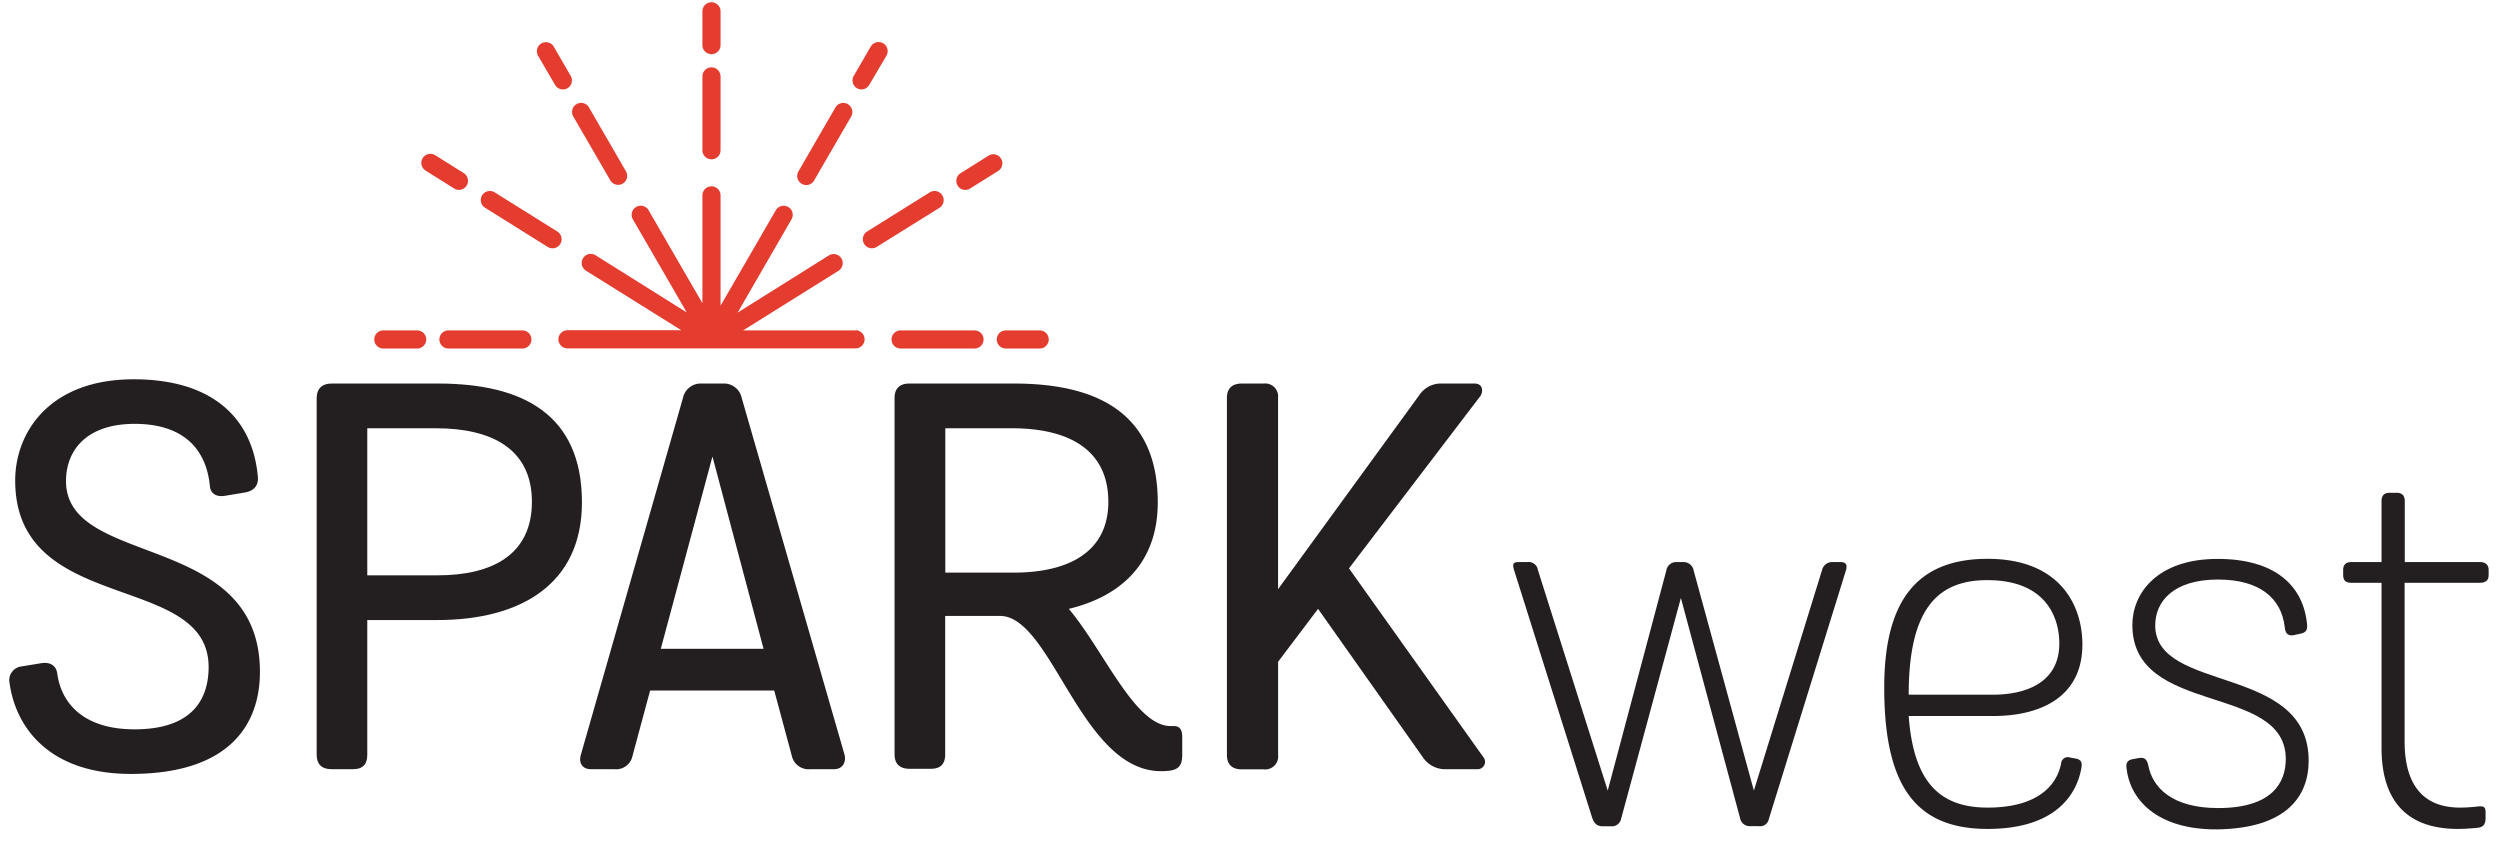 <svg id="Layer_1" data-name="Layer 1" xmlns="http://www.w3.org/2000/svg" viewBox="0 0 612 207.53"><defs><style>.cls-1{fill:#231f20;}.cls-2{fill:#e43d30;}</style></defs><title>SparkWest_logo</title><path class="cls-1" d="M3.72,117.62c0-11.73,8.35-24.77,29-24.77,19.3,0,29.08,9.52,30.39,23.73.26,2.22-.92,3.65-3.27,4l-4.69.78c-2.35.4-3.65-.65-3.78-2.47-.91-9.13-6.65-15.13-18.39-15.13-12,0-16.82,6.65-16.82,14,0,21.39,47.47,12.13,47.47,46.69,0,13.17-7.7,24.78-30.91,25-20.21.26-28.82-10.95-30.39-22.3a3.38,3.38,0,0,1,2.87-4l4.83-.79c2.35-.39,3.78.65,4,2.61,1,7.17,6.39,13.57,18.91,13.57,14.74,0,18.13-8,18.13-15.26C51.06,139.79,3.72,150.75,3.72,117.62Z"/><path class="cls-1" d="M89.91,184.78c0,2.22-1,3.52-3.52,3.52H81.17c-2.48,0-3.65-1.3-3.65-3.52V97.41c0-2.09,1.17-3.52,3.65-3.52h26.08c20.74,0,35.21,7.56,35.21,29.08,0,19.95-14.86,28.82-35.47,28.82H89.91Zm16.82-79.94H89.91v36h17.21c13.44,0,23.09-5.09,23.09-18S120.43,104.84,106.73,104.84Z"/><path class="cls-1" d="M206.75,184.78c.39,1.57-.26,3.52-2.61,3.52h-5.87a4.18,4.18,0,0,1-4.43-3.26l-4.31-16H159.15l-4.31,16a4.09,4.09,0,0,1-4.43,3.26h-5.74c-2.35,0-3-1.82-2.48-3.52l25-87.37a4.44,4.44,0,0,1,4.57-3.52H177a4.44,4.44,0,0,1,4.57,3.52Zm-19.83-25.95-12.51-47.08-12.65,47.08Z"/><path class="cls-1" d="M289.41,184.65c0,2.48-.65,3.65-3,4a14.93,14.93,0,0,1-2.21.13c-19.56,0-26.74-38-39.39-38H231.38v33.9c0,2.22-1,3.52-3.52,3.52h-5.22c-2.47,0-3.65-1.3-3.65-3.52V97.41c0-2.22,1.18-3.52,3.65-3.52h25.57c20.86,0,35.21,7.56,35.21,29.08,0,14.61-8.74,22.95-21.78,26.08,8.47,10,16.17,28.69,24.91,28.69h.78c1.43,0,2.08.79,2.08,2.74Zm-58-79.81v35.34h16.69c13.44,0,23.22-5,23.22-17.34,0-12.91-9.91-18-23.61-18Z"/><path class="cls-1" d="M322.66,149.05,312.88,162v22.82a3.17,3.17,0,0,1-3.52,3.52H304c-2.48,0-3.65-1.3-3.65-3.52V97.41c0-2.22,1.17-3.52,3.65-3.52h5.35a3.17,3.17,0,0,1,3.52,3.52v46.82l34.55-47.47A6.36,6.36,0,0,1,353,93.89H361c1.83,0,2.22,1.69,1.44,3l-32.21,42.25,32.86,46.16a1.81,1.81,0,0,1-1.43,3H354a6.55,6.55,0,0,1-5.74-3Z"/><path class="cls-1" d="M396.85,200.44a2.29,2.29,0,0,1-2.48,1.83h-2c-1.43,0-2.08-.65-2.61-2.09l-19.16-60.77c-.4-1.43-.13-1.82,1.3-1.82H374a2.28,2.28,0,0,1,2.48,1.95l17.09,54,14.34-53.86a2.44,2.44,0,0,1,2.61-2.08H412a2.48,2.48,0,0,1,2.61,2.08l14.74,53.86,16.69-54a2.56,2.56,0,0,1,2.61-1.95h1.83c1.3,0,1.82.52,1.43,1.95l-18.91,61a2.15,2.15,0,0,1-2.48,1.7h-2.08a2.38,2.38,0,0,1-2.48-2l-14.48-53.86Z"/><path class="cls-1" d="M508.21,185.71c1.3.26,1.56,1,1.3,2.35-1.18,6.65-6.52,14.86-22.95,14.86-17.35,0-25.3-10.17-25.3-34.56,0-20.6,7.43-31.56,25.3-31.56,17.6,0,23.21,11.22,23.21,21,0,12.52-9.78,17.48-21.91,17.48H467.25c1.18,16.16,7.57,22.42,19.31,22.42,12.9,0,17.08-6,18-10.82a1.65,1.65,0,0,1,2.22-1.43Zm-41-15.65h20.61c8.61,0,16.3-3.26,16.3-12.52,0-6.39-3.26-15.52-17.6-15.52C474.3,142,467.25,149.06,467.25,170.06Z"/><path class="cls-1" d="M522,153c0-7.7,6-16.18,20.87-16.18,14.21,0,21,6.66,21.9,16,.13,1.44-.26,2.09-1.83,2.35l-1.17.26c-1.56.39-2.34-.26-2.47-1.95-.79-6.92-6-11.61-16.31-11.61-11.08,0-15.39,5.48-15.39,11.21,0,16.7,37.56,9.39,37.56,33.13,0,8.87-5.6,16.56-22.29,16.82-15.13.13-21.52-7.56-22.3-15-.14-1.18.12-2,1.69-2.22l1.43-.26c1-.13,1.83,0,2.22,1.82,1,5.35,5.74,10.44,17.08,10.44,13.43,0,16.57-6.4,16.57-12C559.58,167.19,522,175.4,522,153Z"/><path class="cls-1" d="M588.65,181.53c0,9.91,4,16.17,13.56,16.17a35.49,35.49,0,0,0,4.17-.26c1.44-.13,2.09-.13,2.09,1.44v1.3c0,1.57-.52,2.35-2.09,2.48,0,0-2.47.26-4.69.26C588.26,202.92,583,195,583,183.1V142.67h-7.3c-1.57,0-2.09-.65-2.09-1.95v-1.18c0-1.17.52-1.95,2.09-1.95H583V122.72c0-1.43.65-2.09,2-2.09h1.69c1.31,0,2,.66,2,2.09v14.87H607c1.57,0,2.22.78,2.22,1.95v1.18c0,1.3-.65,1.95-2.22,1.95H588.65Z"/><path class="cls-2" d="M174.17,39a2.21,2.21,0,0,0,2.22-2.22V18.71a2.22,2.22,0,1,0-4.44,0V36.8A2.22,2.22,0,0,0,174.17,39Z"/><path class="cls-2" d="M174.17,13.26A2.21,2.21,0,0,0,176.39,11V2.77a2.22,2.22,0,1,0-4.44,0V11A2.22,2.22,0,0,0,174.17,13.26Z"/><path class="cls-2" d="M209.43,80.88H181.92L205.25,66.3a2.22,2.22,0,1,0-2.35-3.77l-22.33,14L193.76,53.7a2.22,2.22,0,1,0-3.84-2.23L176.39,74.83v-27a2.22,2.22,0,1,0-4.44,0V74.23L158.78,51.47a2.22,2.22,0,1,0-3.85,2.23l13.19,22.79-22.32-14a2.22,2.22,0,0,0-2.36,3.77l23.34,14.58H138.92a2.22,2.22,0,1,0,0,4.44h70.51a2.22,2.22,0,1,0,0-4.44Z"/><path class="cls-2" d="M238.56,80.88H220.47a2.22,2.22,0,0,0,0,4.44h18.09a2.22,2.22,0,1,0,0-4.44Z"/><path class="cls-2" d="M254.51,80.88h-8.28a2.22,2.22,0,0,0,0,4.44h8.28a2.22,2.22,0,1,0,0-4.44Z"/><path class="cls-2" d="M127.88,80.88h-18.1a2.22,2.22,0,0,0,0,4.44h18.1a2.22,2.22,0,1,0,0-4.44Z"/><path class="cls-2" d="M102.12,80.88H93.84a2.22,2.22,0,0,0,0,4.44h8.28a2.22,2.22,0,0,0,0-4.44Z"/><path class="cls-2" d="M196.26,45a2.13,2.13,0,0,0,1.11.3,2.19,2.19,0,0,0,1.92-1.11l9.07-15.65a2.22,2.22,0,0,0-3.85-2.23l-9.06,15.66A2.22,2.22,0,0,0,196.26,45Z"/><path class="cls-2" d="M209.78,21.6a2.21,2.21,0,0,0,3-.81L217,13.63a2.22,2.22,0,1,0-3.84-2.23L209,18.57A2.22,2.22,0,0,0,209.78,21.6Z"/><path class="cls-2" d="M230.66,47.8a2.22,2.22,0,0,0-3.06-.71l-15.34,9.59a2.22,2.22,0,0,0,1.18,4.1,2.16,2.16,0,0,0,1.17-.33L230,50.86A2.22,2.22,0,0,0,230.66,47.8Z"/><path class="cls-2" d="M236.32,46.49a2.18,2.18,0,0,0,1.17-.34l7-4.39A2.22,2.22,0,0,0,242.16,38l-7,4.39a2.22,2.22,0,0,0,1.18,4.11Z"/><path class="cls-2" d="M149.4,44.14a2.2,2.2,0,0,0,1.92,1.11,2.13,2.13,0,0,0,1.11-.3,2.2,2.2,0,0,0,.81-3l-9.06-15.66a2.22,2.22,0,1,0-3.84,2.23Z"/><path class="cls-2" d="M135.88,20.79a2.23,2.23,0,0,0,1.93,1.11,2.26,2.26,0,0,0,1.11-.3,2.21,2.21,0,0,0,.8-3l-4.15-7.17a2.22,2.22,0,1,0-3.84,2.23Z"/><path class="cls-2" d="M136.44,56.68,121.1,47.09a2.22,2.22,0,0,0-2.36,3.77l15.34,9.59a2.22,2.22,0,0,0,2.36-3.77Z"/><path class="cls-2" d="M104.18,41.76l7,4.39a2.23,2.23,0,0,0,1.18.34,2.23,2.23,0,0,0,1.18-4.11l-7-4.39a2.22,2.22,0,0,0-2.35,3.77Z"/></svg>